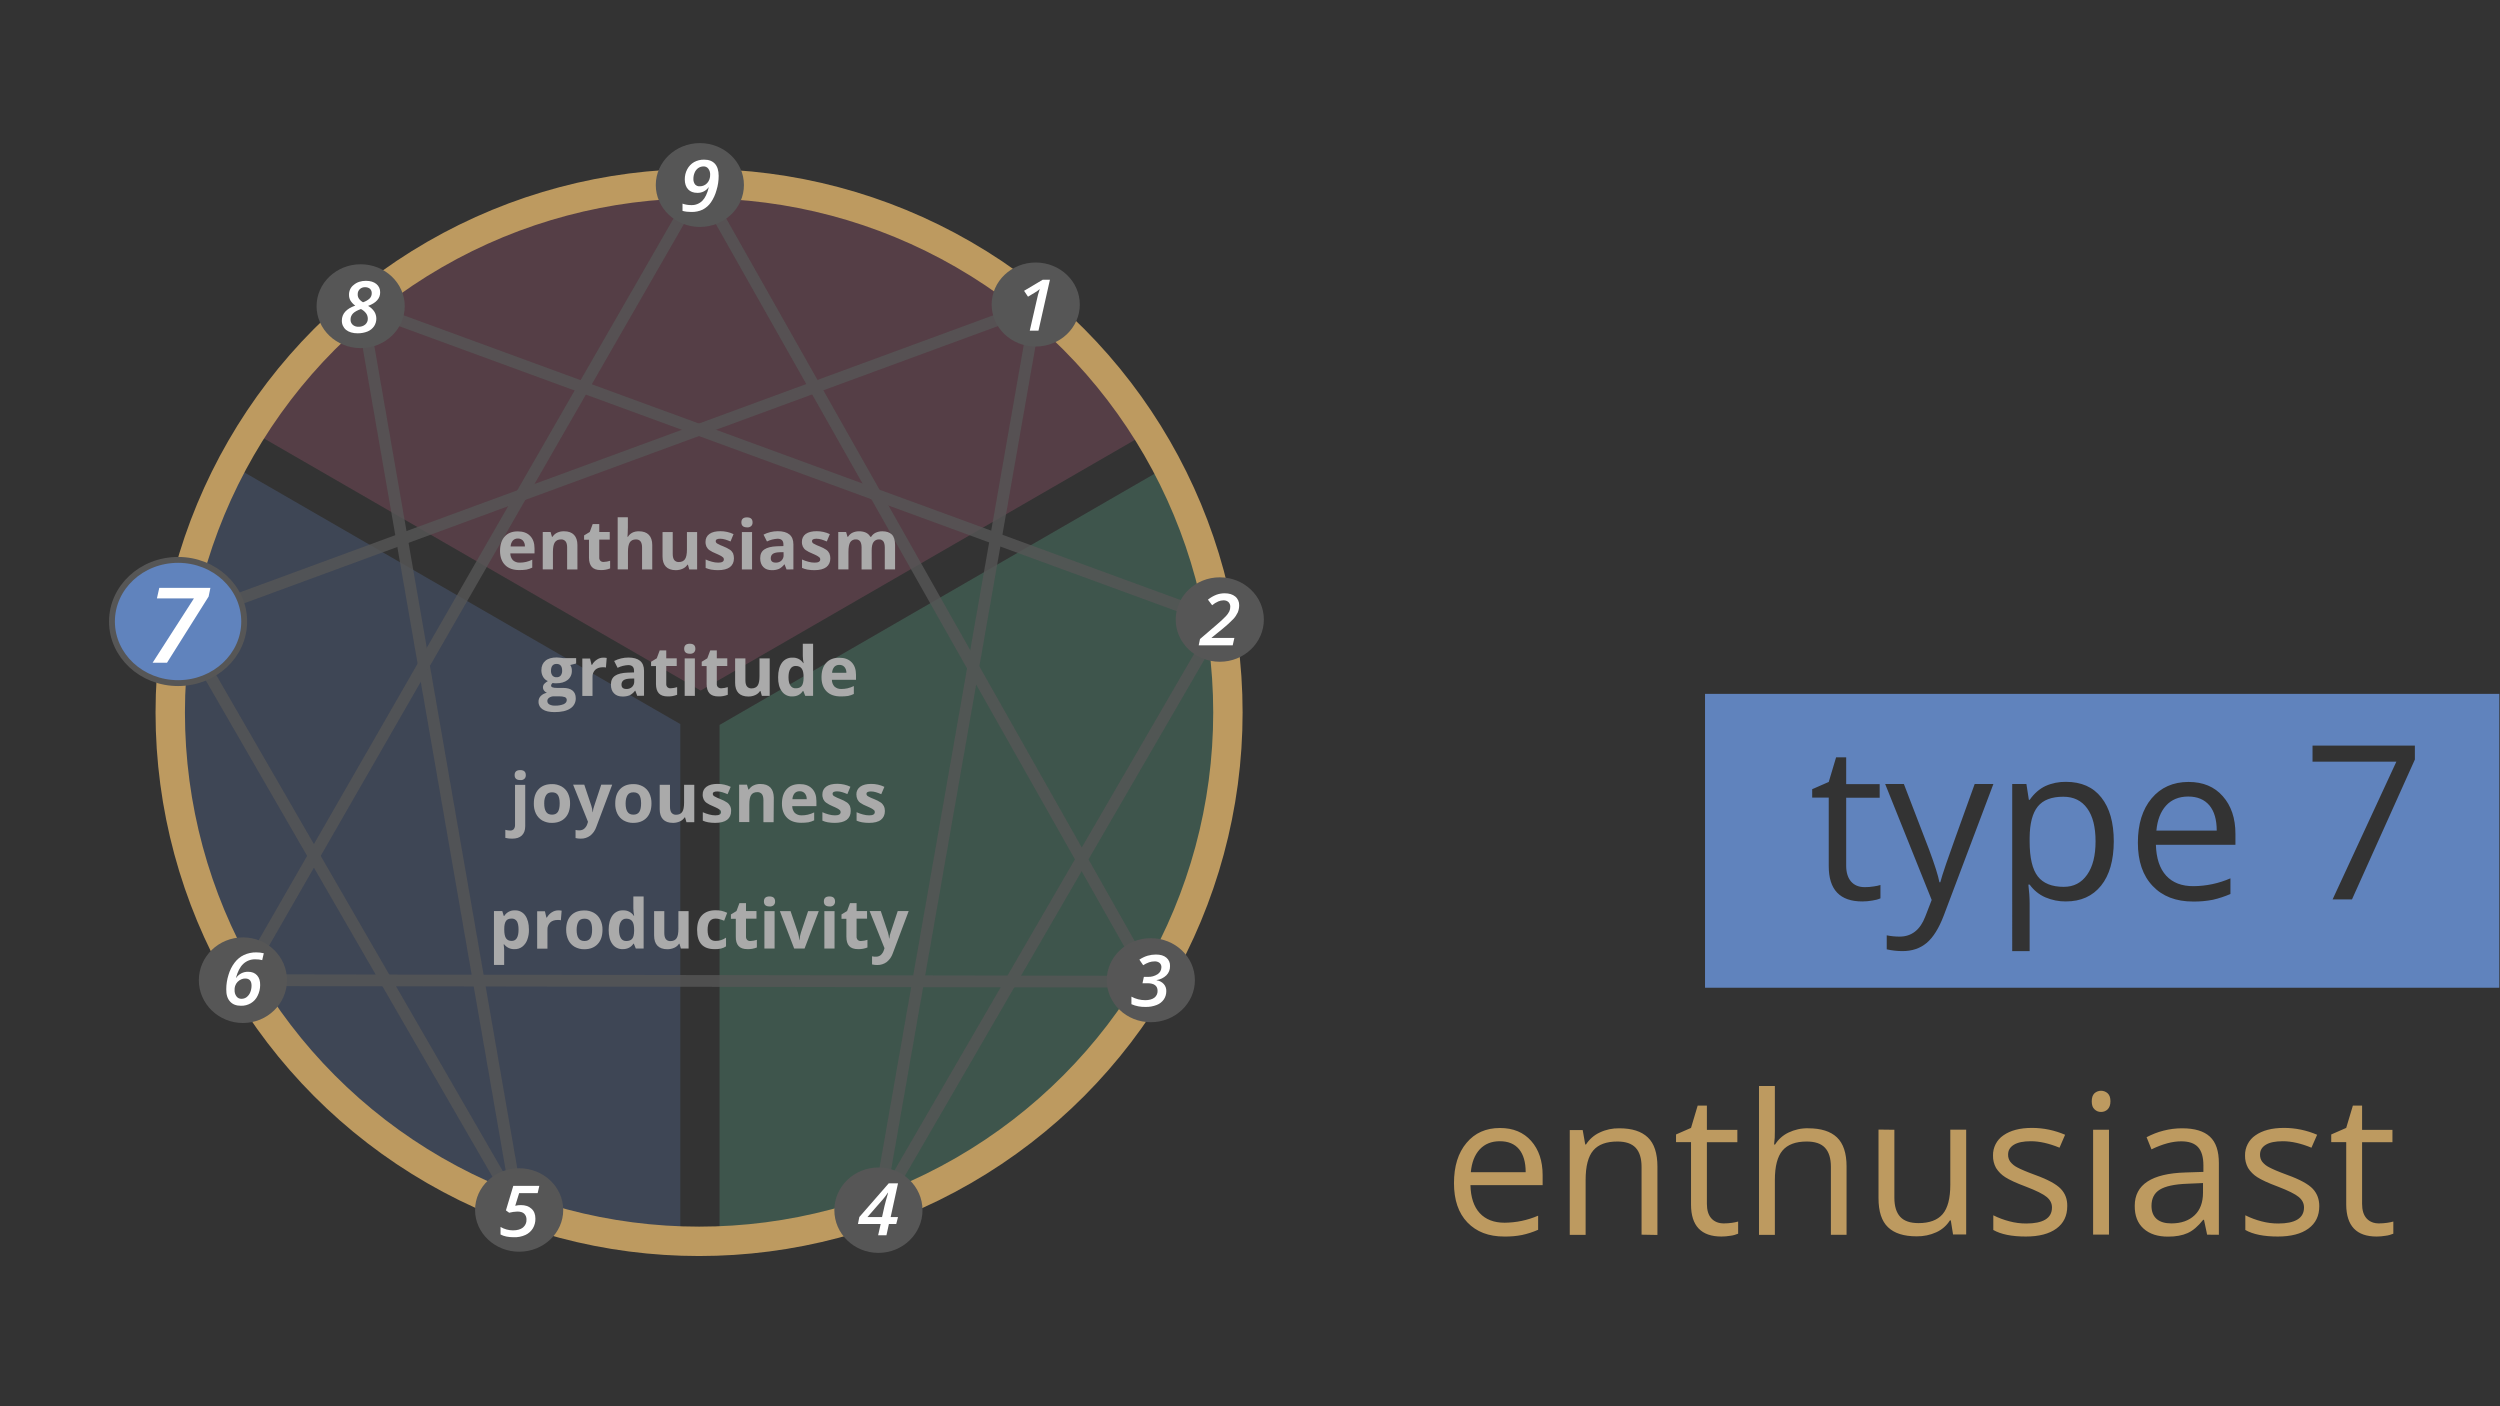 <?xml version="1.0" encoding="utf-8"?>
<!-- Generator: Adobe Illustrator 25.2.2, SVG Export Plug-In . SVG Version: 6.00 Build 0)  -->
<svg version="1.1" id="Layer_1" xmlns:v="https://vecta.io/nano"
	 xmlns="http://www.w3.org/2000/svg" xmlns:xlink="http://www.w3.org/1999/xlink" x="0px" y="0px" viewBox="0 0 2552.3 1435.7"
	 style="enable-background:new 0 0 2552.3 1435.7;" xml:space="preserve">
<rect x="0" y="0" width="2552.3" height="1435.7" fill="#333333" stroke="none"/>
<style type="text/css">
	.st0{opacity:0.25;fill:#60BD9A;enable-background:new    ;}
	.st1{opacity:0.25;fill:#BD6083;enable-background:new    ;}
	.st2{opacity:0.25;fill:#6083BD;enable-background:new    ;}
	.st3{opacity:0.8;}
	.st4{fill:#D5C18B;stroke:#565656;stroke-width:12;stroke-miterlimit:10;}
	.st5{fill:none;stroke:#BD9A60;stroke-width:30;}
	.st6{fill:#565656;}
	.st7{fill:#FFFFFF;}
	.st8{fill:#6083BD;stroke:#565656;stroke-width:6;stroke-miterlimit:10;}
	.st9{fill:#AAAAAA;}
	.st10{fill:#BD9A60;}
	.st11{fill:#6083BD;}
</style>
<path class="st0" d="M1175.9,1006.7c-132.8,219.7-369.2,254.3-441.3,259.7V740.1l457-263.9C1278.8,643.7,1273.4,845.2,1175.9,1006.7
	z"/>
<path class="st1" d="M1171.9,441.4L715.3,705l-459-265c97.6-159.5,271.2-256.7,458.2-256.4S1074.8,281.5,1171.9,441.4L1171.9,441.4z
	"/>
<path class="st2" d="M694.5,739.2v527.6c-191.2-8.7-364.8-116.3-455.2-284.1c-120.1-223-33.8-441.8-2.3-507.6l438.2,253L694.5,739.2
	z"/>
<g class="st3">
	<path class="st4" d="M1058.3,312l-162,924.3"/>
	<path class="st4" d="M1245.6,633.8l-349.4,602.4 M529.4,1235.4L369,312.5"/>
	<path class="st4" d="M182.1,634.2l347.3,601.3"/>
	<path class="st4" d="M1058.3,312L182.1,634.2 M247.4,1000.7l927.7,1.5"/>
	<path class="st4" d="M714.7,188l460,813.8"/>
	<path class="st4" d="M247.7,1000.4l467-812.4"/>
	<path class="st4" d="M369,312.5l876.6,321.3"/>
</g>
<circle class="st5" cx="713.7" cy="727.4" r="539.9"/>
<path class="st6" d="M1102.4,310.9c0,23.7-20.2,42.9-45,42.9s-45-19.2-45-42.9s20.2-42.9,45-42.9S1102.4,287.3,1102.4,310.9z"/>
<path class="st7" d="M1060.2,337.6h-8.9l7.1-31c0.8-3.9,1.8-7.8,3.1-11.5c-1.5,1.4-3.2,2.6-5,3.6l-7,4.2l-4-6l19-11.3h7.4
	L1060.2,337.6z"/>
<path class="st6" d="M1290.3,632.5c0,23.8-20.2,43.1-45,43.1s-45-19.3-45-43.1s20.2-43.1,45-43.1S1290.3,608.7,1290.3,632.5z"/>
<path class="st7" d="M1258.5,658.8h-34.7l1.3-6.4l17.6-15.1c3.1-2.6,6.1-5.4,8.9-8.3c1.3-1.4,2.5-3,3.4-4.8c0.7-1.5,1-3.1,1-4.7
	c0.1-1.8-0.6-3.5-1.8-4.8c-1.4-1.3-3.3-1.9-5.2-1.8c-1.8,0-3.5,0.4-5.2,1.1c-2.3,1-4.4,2.3-6.3,3.9l-4.3-5.7c2.6-2.1,5.5-3.8,8.6-5
	c2.7-1,5.6-1.5,8.5-1.5c4.5,0,8.1,1.1,10.8,3.3c2.7,2.2,4.1,5.5,4,9c0,2.5-0.5,4.9-1.4,7.2c-1.2,2.5-2.7,4.8-4.6,6.8
	c-3.3,3.4-6.8,6.6-10.5,9.6l-11.6,9.4v0.3h23.2L1258.5,658.8z"/>
<path class="st6" d="M1219.9,1000.7c0,23.6-20.2,42.9-45,42.9s-45-19.2-45-42.9s20.2-42.9,45-42.9S1219.9,977,1219.9,1000.7
	L1219.9,1000.7z"/>
<path class="st7" d="M1194.5,986.3c0.1,3.5-1.2,6.9-3.7,9.4c-2.7,2.6-6.2,4.3-10,4.9v0.2c2.8,0.4,5.4,1.7,7.3,3.8
	c1.8,2,2.7,4.6,2.6,7.3c0,3-0.8,5.9-2.5,8.4c-1.8,2.6-4.4,4.6-7.3,5.7c-3.6,1.4-7.5,2.1-11.4,2c-4.9,0.1-9.9-0.8-14.4-2.8v-7.7
	c2.2,1.2,4.5,2.1,6.9,2.7c2.4,0.6,4.8,0.9,7.3,0.9c3.9,0,7-0.9,9.2-2.5c2.2-1.7,3.4-4.3,3.3-7c0-5.2-3.5-7.8-10.4-7.8h-5l1.4-6.5h4
	c3.5,0.2,7-0.8,10-2.7c2.4-1.5,3.9-4.2,3.9-7.1c0.1-1.7-0.6-3.3-1.8-4.4c-1.5-1.2-3.3-1.7-5.2-1.6c-1.9,0-3.7,0.3-5.5,0.9
	c-2.1,0.7-4.2,1.8-6.1,3l-3.9-5.7c2.6-1.7,5.4-3.1,8.4-4c2.8-0.8,5.6-1.2,8.5-1.2c4.6,0,8.1,1,10.7,3.2
	C1193.3,979.8,1194.7,983,1194.5,986.3L1194.5,986.3z"/>
<path class="st6" d="M941.8,1235.5c0,24-20.2,43.6-45,43.6s-45-19.5-45-43.6s20.2-43.6,45-43.6S941.8,1211.4,941.8,1235.5z"/>
<path class="st7" d="M915,1249.6h-7.5l-2.5,11.5h-8.5l2.6-11.5h-23.2l1.4-7.1l30-34.4h9.5l-7.5,34.4h7.5L915,1249.6z M900.5,1242.5
	l2.5-11.2c0.8-3.3,2-7.8,3.7-13.6h-0.3c-1.5,2.4-3.2,4.6-5,6.7l-15.8,18.1L900.5,1242.5z"/>
<path class="st6" d="M575,1235.3c0,23.5-20.2,42.6-45,42.6s-45-19.1-45-42.6s20.2-42.6,45-42.6C554.9,1192.7,575,1211.8,575,1235.3z
	"/>
<path class="st7" d="M531.8,1230.3c4.5,0,8.1,1.2,10.8,3.7c2.7,2.4,4,5.8,4,10.1c0.1,3.5-0.8,7-2.6,10c-1.8,2.9-4.5,5.3-7.6,6.7
	c-3.8,1.7-7.9,2.5-12.1,2.3c-5.3,0-9.8-0.9-13.3-2.8v-7.7c3.9,2.3,8.3,3.5,12.8,3.5c4.3,0,7.7-1,10.1-2.9c2.4-2,3.8-5,3.6-8.1
	c0.1-2.2-0.7-4.4-2.3-6c-1.5-1.5-3.9-2.2-7-2.2c-2.8,0.1-5.7,0.5-8.4,1.2l-3.3-2.4l7.5-25h26.6l-1.7,7.4h-18.9l-4,12.9
	C527.9,1230.5,529.8,1230.3,531.8,1230.3L531.8,1230.3z"/>
<path class="st6" d="M293,1000.7c0,24.1-20.2,43.7-45,43.7s-45-19.6-45-43.7s20.2-43.7,45-43.7S293,976.5,293,1000.7z"/>
<path class="st7" d="M231,1009.9c0-5,0.8-10,2.3-14.7c1.3-4.5,3.4-8.7,6.2-12.4c2.5-3.3,5.7-6,9.4-7.8c4-1.8,8.4-2.8,12.8-2.7
	c2.6,0,5.1,0.3,7.6,0.9l-1.6,7c-2.2-0.6-4.5-0.8-6.8-0.8c-4.7-0.2-9.2,1.5-12.6,4.7c-3.3,3.1-5.7,7.9-7.4,14.2h0.2
	c2.8-4,7.3-6.3,12.2-6.2c3.9,0,6.9,1.2,9.1,3.6s3.3,5.7,3.2,10c0,3.8-0.9,7.5-2.6,10.9c-1.5,3.2-3.9,5.8-6.9,7.6
	c-3.1,1.8-6.5,2.7-10.1,2.6c-4.8,0-8.5-1.4-11.1-4.3C232.2,1019.6,230.9,1015.4,231,1009.9L231,1009.9z M246.6,1019.7
	c1.9,0,3.8-0.6,5.3-1.8c1.6-1.3,2.9-3,3.6-4.9c0.9-2.2,1.3-4.5,1.3-6.8c0-4.8-2.2-7.3-6.6-7.2c-1.2,0-2.4,0.2-3.6,0.7
	c-3.1,1.2-5.6,3.8-6.6,7c-0.4,1.3-0.6,2.7-0.5,4.1c-0.1,2.3,0.5,4.5,1.9,6.4C242.6,1018.9,244.6,1019.8,246.6,1019.7L246.6,1019.7z"
	/>
<path class="st6" d="M226.8,634.5c0,23.2-20.2,41.9-45,41.9s-45-18.8-45-41.9s20.2-41.9,45-41.9S226.8,611.4,226.8,634.5z"/>
<path class="st7" d="M164.4,662.5l28.2-43.8h-25.2l1.6-7.1h34.8l-1.2,5.8l-28.3,45L164.4,662.5z"/>
<path class="st6" d="M413.2,312.6c0,23.6-20.2,42.8-45,42.8s-45-19.2-45-42.8s20.2-42.8,45-42.8S413.2,289,413.2,312.6z"/>
<path class="st7" d="M373.6,286.7c4.5,0,8,1.1,10.6,3.2c2.6,2.1,4,5.2,3.9,8.5c0.1,3-1,5.9-3,8.1c-2,2.3-5,4.2-9.3,5.8
	c2.6,1.4,4.8,3.5,6.4,5.9c1.3,2.1,2,4.6,2,7.2c0,2.7-0.8,5.4-2.3,7.7c-1.6,2.3-3.9,4.2-6.6,5.3c-3.2,1.3-6.7,1.9-10.1,1.9
	c-5,0-9-1.2-11.9-3.5c-2.8-2.3-4.4-5.8-4.3-9.5c0-7,4.6-12.1,13.7-15.3c-2-1.3-3.6-3.1-4.9-5.1c-1-1.8-1.5-3.7-1.5-5.8
	c-0.1-4,1.6-7.8,4.8-10.2C364.5,288,368.6,286.7,373.6,286.7z M368.5,315.5c-3.7,1.3-6.4,2.8-8.1,4.5c-1.6,1.7-2.6,3.9-2.5,6.3
	c-0.1,2,0.7,3.9,2.2,5.3c1.6,1.4,3.8,2.1,5.9,2c2.5,0.1,5-0.7,6.9-2.3c1.7-1.5,2.7-3.7,2.6-5.9c0-2-0.6-4-1.8-5.6
	C372.3,318,370.6,316.6,368.5,315.5z M372.9,293.2c-2.1-0.1-4.1,0.6-5.6,2c-1.4,1.4-2.2,3.3-2.1,5.2c-0.1,1.7,0.4,3.4,1.5,4.9
	c1.1,1.4,2.4,2.5,3.9,3.3c2.4-0.8,4.7-2,6.6-3.7c1.5-1.4,2.4-3.5,2.3-5.6c0.1-1.7-0.6-3.3-1.8-4.5
	C376.3,293.7,374.6,293.2,372.9,293.2L372.9,293.2z"/>
<path class="st6" d="M759.5,188.9c0,23.6-20.2,42.8-45,42.8s-45-19.2-45-42.8s20.2-42.8,45-42.8S759.5,165.2,759.5,188.9
	L759.5,188.9z"/>
<path class="st7" d="M733.7,179.5c0,5-0.7,9.9-2.2,14.7c-1.2,4.4-3.1,8.6-5.7,12.4c-2.1,3.1-5.1,5.7-8.4,7.4
	c-3.6,1.7-7.6,2.5-11.6,2.4c-3,0-6.1-0.3-9-1.1v-7.4c2.8,1,5.8,1.5,8.8,1.5c4.2,0.2,8.4-1.4,11.4-4.4c2.9-2.9,5.1-7.5,6.6-13.8h-0.2
	c-2.6,3.7-6.9,5.8-11.4,5.7c-4.1,0-7.3-1.2-9.5-3.6s-3.4-5.8-3.4-10.2c0-3.6,0.8-7.1,2.5-10.3c1.6-3,4-5.6,7-7.3
	c3.1-1.7,6.7-2.6,10.3-2.5c4.8,0,8.4,1.4,11,4.2C732.4,170,733.7,174.1,733.7,179.5L733.7,179.5z M718.2,169.9
	c-1.9,0-3.8,0.6-5.4,1.7c-1.6,1.2-2.9,2.8-3.6,4.6c-0.9,2-1.3,4.2-1.3,6.4c-0.1,2,0.5,4.1,1.7,5.7c1.3,1.4,3.1,2.1,5,1.9
	c2.8,0,5.5-1.2,7.4-3.3c2.1-2.3,3.1-5.4,3-8.5c0.1-2.2-0.5-4.3-1.8-6.1C722,170.6,720.1,169.8,718.2,169.9L718.2,169.9z"/>
<path class="st8" d="M249.3,634.5c0,34.7-30.2,62.9-67.5,62.9s-67.5-28.2-67.5-62.9s30.2-62.9,67.5-62.9S249.3,599.8,249.3,634.5
	L249.3,634.5z"/>
<path class="st7" d="M155.8,676.6l42.2-65.7h-37.8l2.4-10.7h52.2L213,609l-42.5,67.6H155.8z"/>
<g>
	<path class="st9" d="M530.1,582c-6.2,0-11-1.7-14.4-5.1s-5.2-8.2-5.2-14.4c0-6.4,1.6-11.3,4.8-14.8s7.6-5.2,13.3-5.2
		c5.4,0,9.6,1.5,12.6,4.6c3,3.1,4.5,7.3,4.5,12.8v5.1h-24.7c0,2.6,0.9,5,2.6,6.9c1.9,1.7,4.4,2.6,6.9,2.5c2.2,0,4.4-0.2,6.5-0.7
		c2.2-0.5,4.4-1.3,6.4-2.3v8.1c-1.9,0.9-3.8,1.6-5.8,2C535.2,581.8,532.7,582.1,530.1,582L530.1,582z M528.7,549.8
		c-2-0.1-3.9,0.7-5.2,2.1c-1.4,1.7-2.1,3.8-2.2,6h14.6c0.1-2.2-0.6-4.3-2-6C532.6,550.5,530.6,549.7,528.7,549.8L528.7,549.8z
		 M589.5,581.4H579V559c0-2.8-0.5-4.8-1.5-6.2c-1.1-1.4-2.9-2.2-4.7-2.1c-2.9,0-5,1-6.3,2.9s-2,5.2-2,9.7v18h-10.4v-38.2h8l1.4,4.9
		h0.6c1.2-1.8,2.8-3.3,4.8-4.2c2.2-1,4.6-1.5,7-1.4c4.4,0,7.8,1.2,10.1,3.6c2.3,2.4,3.5,5.9,3.5,10.4L589.5,581.4z M616.3,573.7
		c2.2-0.1,4.5-0.5,6.6-1.2v7.8c-3,1.2-6.3,1.8-9.6,1.7c-4.2,0-7.2-1.1-9.1-3.2s-2.9-5.3-2.9-9.5V551h-5v-4.4l5.8-3.5l3-8.1h6.7v8.1
		h10.7v7.8h-10.7v18.4c-0.1,1.2,0.4,2.4,1.2,3.3C613.9,573.4,615.1,573.8,616.3,573.7L616.3,573.7z M665.9,581.4h-10.4V559
		c0-5.5-2-8.3-6.2-8.3c-2.9,0-5,1-6.3,3s-1.9,5.2-1.9,9.6v18h-10.5v-53.2H641V539c0,0.8-0.1,2.8-0.2,5.9l-0.2,3.1h0.5
		c2.3-3.7,6-5.6,11.1-5.6c4.5,0,7.9,1.2,10.2,3.6c2.3,2.4,3.5,5.9,3.5,10.4L665.9,581.4z M703.7,581.4l-1.4-4.9h-0.5
		c-1.1,1.8-2.8,3.2-4.8,4.1c-2.2,1-4.6,1.5-7,1.5c-4.5,0-7.9-1.2-10.2-3.6c-2.3-2.4-3.4-5.9-3.4-10.4v-24.9h10.4v22.3
		c0,2.8,0.5,4.8,1.5,6.2c1.1,1.4,2.9,2.2,4.7,2.1c2.9,0,5-1,6.3-2.9s2-5.2,2-9.7v-18h10.4v38.2L703.7,581.4z M749.3,570
		c0,3.9-1.4,6.9-4.1,9c-2.7,2-6.8,3.1-12.2,3.1c-2.4,0-4.8-0.2-7.1-0.6c-1.9-0.4-3.7-0.9-5.5-1.7v-8.6c2.1,1,4.3,1.7,6.5,2.3
		c2.1,0.6,4.2,0.9,6.4,0.9c3.8,0,5.7-1.1,5.7-3.3c0-0.7-0.2-1.5-0.8-2c-0.8-0.7-1.6-1.3-2.6-1.8c-1.2-0.7-2.9-1.4-4.9-2.3
		c-2.3-0.9-4.5-2-6.5-3.4c-1.3-0.9-2.3-2.2-3-3.6c-0.7-1.6-1-3.3-0.9-5c-0.1-3.1,1.4-6.1,4-7.9c2.6-1.9,6.4-2.8,11.2-2.8
		c4.6,0,9.2,1,13.4,3l-3.1,7.5c-1.8-0.8-3.5-1.4-5.4-2c-1.6-0.5-3.4-0.8-5.1-0.8c-3.1,0-4.6,0.8-4.6,2.5c0,1,0.6,1.9,1.5,2.4
		c2.1,1.2,4.3,2.2,6.5,3c2.3,0.9,4.5,2,6.6,3.4c1.3,0.9,2.4,2.2,3.1,3.6C749,566.6,749.3,568.3,749.3,570L749.3,570z M756.9,533.3
		c0-3.4,1.9-5.1,5.7-5.1c3.8,0,5.7,1.7,5.7,5.1c0.1,1.4-0.4,2.8-1.4,3.8c-1.2,1-2.7,1.5-4.2,1.3
		C758.8,538.4,756.9,536.7,756.9,533.3z M767.8,581.4h-10.4v-38.2h10.4V581.4z M803,581.4l-2-5.2h-0.3c-1.4,1.9-3.3,3.5-5.4,4.6
		c-2.3,0.9-4.8,1.4-7.3,1.3c-3.7,0-6.6-1-8.7-3.2c-2.1-2.1-3.2-5.1-3.2-9c0-4.1,1.4-7.1,4.3-9c2.8-1.9,7.1-3,12.8-3.2l6.6-0.2v-1.7
		c0-3.9-2-5.8-6-5.8c-3.7,0.2-7.4,1.1-10.8,2.8l-3.5-7c4.5-2.3,9.5-3.5,14.6-3.5c5.1,0,9.1,1.1,11.8,3.3c2.7,2.2,4.1,5.6,4.1,10.2
		v25.5L803,581.4z M799.9,563.7l-4,0.1c-3,0.1-5.3,0.6-6.8,1.6c-1.5,1-2.3,2.8-2.2,4.6c0,2.9,1.7,4.4,5.1,4.4
		c2.1,0.1,4.2-0.6,5.8-2.1c1.5-1.5,2.3-3.5,2.2-5.5L799.9,563.7z M847.7,570c0,3.9-1.4,6.9-4.1,9c-2.7,2-6.8,3.1-12.2,3.1
		c-2.4,0-4.8-0.2-7.1-0.6c-1.9-0.4-3.7-0.9-5.5-1.7v-8.6c2.1,1,4.3,1.7,6.5,2.3c2.1,0.6,4.2,0.9,6.4,0.9c3.8,0,5.7-1.1,5.7-3.3
		c0-0.7-0.2-1.5-0.8-2c-0.8-0.7-1.7-1.3-2.6-1.8c-1.2-0.7-2.9-1.4-4.9-2.3c-2.3-0.9-4.5-2-6.5-3.4c-1.3-0.9-2.3-2.2-3-3.6
		c-0.7-1.6-1-3.3-0.9-5c-0.1-3.1,1.4-6.1,3.9-7.9c2.7-1.9,6.4-2.8,11.2-2.8c4.6,0,9.2,1,13.4,3l-3.1,7.5c-1.9-0.8-3.7-1.5-5.4-2
		c-1.6-0.5-3.4-0.8-5.1-0.8c-3.1,0-4.6,0.8-4.6,2.5c0,1,0.6,1.9,1.5,2.4c2.1,1.2,4.3,2.2,6.5,3c2.3,0.9,4.5,2,6.6,3.4
		c1.3,0.9,2.4,2.2,3.1,3.6C847.4,566.6,847.7,568.3,847.7,570L847.7,570z M890,581.4h-10.4V559c0-2.8-0.5-4.8-1.4-6.2
		c-1-1.4-2.6-2.2-4.4-2.1c-2.3-0.2-4.6,1-5.8,2.9c-1.2,2-1.8,5.2-1.8,9.7v18h-10.4v-38.2h8l1.4,4.9h0.6c1.1-1.8,2.6-3.2,4.4-4.1
		c2.1-1,4.4-1.5,6.7-1.5c5.7,0,9.6,1.9,11.6,5.6h0.9c1.1-1.8,2.6-3.2,4.5-4.1c2.1-1,4.4-1.5,6.8-1.5c4.3,0,7.6,1.1,9.8,3.3
		s3.3,5.8,3.3,10.7v24.9h-10.5V559c0-2.8-0.5-4.8-1.4-6.2c-1-1.4-2.6-2.2-4.4-2.1c-2.3-0.1-4.4,0.9-5.7,2.7
		c-1.3,1.8-1.9,4.7-1.9,8.7L890,581.4z M588.2,672.1v5.3l-6,1.5c1.1,1.7,1.7,3.7,1.6,5.7c0.2,3.7-1.4,7.3-4.3,9.6
		c-2.9,2.3-6.8,3.4-11.9,3.4l-1.9-0.1l-1.5-0.2c-0.9,0.6-1.5,1.6-1.6,2.7c0,1.5,1.9,2.3,5.8,2.3h6.5c4.2,0,7.4,0.9,9.6,2.7
		s3.3,4.4,3.3,7.9c0.1,4.2-2,8.2-5.6,10.4c-3.7,2.5-9.1,3.7-16,3.7c-5.3,0-9.4-0.9-12.2-2.8c-2.7-1.7-4.3-4.6-4.2-7.8
		c-0.1-2.1,0.7-4.2,2.2-5.8c1.7-1.7,3.9-2.9,6.3-3.3c-1.1-0.5-2.1-1.3-2.8-2.2c-1.6-2-1.6-4.9,0.1-6.9c1.1-1.1,2.3-2.1,3.7-2.9
		c-2-0.8-3.7-2.3-4.8-4.2c-1.2-2-1.8-4.4-1.8-6.8c0-4.2,1.4-7.4,4.1-9.7c2.7-2.3,6.6-3.4,11.6-3.4c1.3,0,2.5,0.1,3.8,0.3
		c1.5,0.2,2.4,0.3,2.8,0.4H588.2z M558.8,715.8c0,1.4,0.8,2.7,2.1,3.4c1.8,0.9,3.8,1.3,5.8,1.2c3,0.1,6-0.4,8.8-1.5
		c2.1-1,3.1-2.4,3.1-4.2c0.1-1.3-0.7-2.5-1.9-3c-1.9-0.6-3.8-0.9-5.8-0.8h-5.3c-1.7-0.1-3.4,0.4-4.8,1.3
		C559.5,713,558.7,714.3,558.8,715.8z M562.5,684.7c-0.1,1.8,0.4,3.5,1.4,4.9c1.1,1.3,2.7,1.9,4.3,1.8c1.6,0.1,3.3-0.5,4.3-1.8
		c1-1.4,1.5-3.2,1.4-4.9c0-4.6-1.9-6.9-5.7-6.9C564.5,677.8,562.6,680.1,562.5,684.7z M615.9,671.4c1.2,0,2.4,0.1,3.5,0.3l-0.8,9.8
		c-1-0.2-2-0.4-3.1-0.3c-3.3,0-5.9,0.9-7.8,2.6c-1.9,1.9-2.9,4.5-2.8,7.2v19.5h-10.4v-38.2h7.9l1.5,6.4h0.6c1.1-2.1,2.8-3.9,4.8-5.2
		C611.3,672.1,613.5,671.4,615.9,671.4L615.9,671.4z M650.6,710.4l-2-5.2h-0.3c-1.4,1.9-3.3,3.5-5.4,4.6c-2.3,0.9-4.8,1.4-7.3,1.3
		c-3.7,0-6.5-1-8.7-3.2s-3.2-5.1-3.2-9c0-4.1,1.4-7.1,4.2-9c2.8-1.9,7.1-3,12.8-3.2l6.6-0.2v-1.7c0-3.9-2-5.8-6-5.8
		c-3.7,0.2-7.4,1.1-10.8,2.8l-3.5-7c4.5-2.3,9.5-3.5,14.6-3.5c5.1,0,9.1,1.1,11.8,3.3s4.1,5.6,4.1,10.2v25.5L650.6,710.4z
		 M647.5,692.7l-4,0.1c-3,0.1-5.3,0.6-6.8,1.6c-1.5,1-2.3,2.8-2.2,4.6c0,2.9,1.7,4.4,5,4.4c2.1,0.1,4.2-0.6,5.8-2.1
		c1.5-1.5,2.3-3.5,2.2-5.5L647.5,692.7z M684.7,702.7c2.2-0.1,4.4-0.5,6.6-1.2v7.8c-3,1.2-6.3,1.8-9.6,1.7c-4.2,0-7.2-1.1-9.1-3.2
		s-2.9-5.3-2.9-9.5V680h-5v-4.4l5.8-3.5l3-8.1h6.7v8.1h10.7v7.8h-10.7v18.4c-0.1,1.2,0.4,2.4,1.2,3.3
		C682.4,702.4,683.5,702.8,684.7,702.7L684.7,702.7z M698.5,662.3c0-3.4,1.9-5.1,5.7-5.1c3.8,0,5.7,1.7,5.7,5.1
		c0.1,1.4-0.4,2.8-1.4,3.8c-1.2,1-2.7,1.5-4.3,1.3C700.4,667.4,698.5,665.7,698.5,662.3z M709.4,710.4H699v-38.2h10.4L709.4,710.4z
		 M736.4,702.7c2.2-0.1,4.5-0.5,6.6-1.2v7.8c-3,1.2-6.3,1.8-9.6,1.7c-4.2,0-7.2-1.1-9.1-3.2c-1.9-2.1-2.9-5.3-2.9-9.5V680h-5v-4.4
		l5.7-3.5l3-8.1h6.7v8.1h10.7v7.8h-10.7v18.4c-0.1,1.2,0.4,2.4,1.2,3.3C734.1,702.4,735.3,702.8,736.4,702.7L736.4,702.7z"/>
	<path class="st9" d="M777.8,710.4l-1.4-4.9h-0.5c-1.1,1.8-2.8,3.2-4.8,4.1c-2.2,1-4.6,1.5-7,1.5c-4.5,0-7.9-1.2-10.2-3.6
		c-2.3-2.4-3.4-5.9-3.4-10.4v-24.9H761v22.3c0,2.8,0.5,4.8,1.5,6.2c1.1,1.4,2.9,2.2,4.7,2.1c2.9,0,5-1,6.3-2.9s1.9-5.2,1.9-9.7v-18
		h10.4v38.2L777.8,710.4z M808.8,711c-4.2,0.2-8.2-1.8-10.6-5.2c-2.6-3.5-3.9-8.3-3.8-14.5c0-6.2,1.3-11,3.9-14.7
		c2.5-3.4,6.5-5.4,10.8-5.2c4.4-0.2,8.6,1.9,11,5.6h0.3c-0.5-2.5-0.8-5.1-0.8-7.6v-12.2h10.5v53.2h-8l-2-5h-0.4
		C817.3,709.1,813.7,711,808.8,711z M812.5,702.7c2.7,0,4.6-0.8,5.9-2.3c1.2-1.5,1.9-4.2,2-7.9v-1.1c0-4.1-0.6-7-1.9-8.8
		s-3.3-2.7-6.2-2.7c-2.2-0.1-4.3,1.1-5.4,3c-1.3,2-1.9,4.8-1.9,8.6s0.7,6.6,2,8.5C808.2,701.8,810.3,702.9,812.5,702.7L812.5,702.7z
		 M858.3,711c-6.1,0-11-1.7-14.4-5.1s-5.2-8.2-5.2-14.4c0-6.4,1.6-11.3,4.8-14.8s7.6-5.2,13.3-5.2c5.4,0,9.6,1.5,12.6,4.6
		c3,3.1,4.5,7.3,4.5,12.8v5.1h-24.6c0,2.6,0.9,5,2.6,6.9c1.9,1.7,4.4,2.6,6.9,2.5c2.2,0,4.4-0.2,6.5-0.7c2.2-0.5,4.4-1.3,6.4-2.3
		v8.1c-1.9,0.9-3.8,1.6-5.8,2C863.4,710.8,860.9,711.1,858.3,711L858.3,711z M856.9,678.8c-2-0.1-3.9,0.7-5.2,2.1
		c-1.4,1.7-2.1,3.8-2.2,6h14.6c0.1-2.2-0.6-4.3-2-6C860.8,679.5,858.9,678.7,856.9,678.8L856.9,678.8z M522.8,856.2
		c-2.3,0-4.6-0.2-6.9-0.8v-8.2c1.6,0.4,3.2,0.7,4.9,0.7c1.4,0.1,2.9-0.4,3.8-1.5c0.9-1.3,1.3-2.8,1.2-4.3v-40.8h10.4v42.3
		c0,4.1-1.2,7.2-3.5,9.4S527.1,856.2,522.8,856.2z M525.4,791.3c0-3.4,1.9-5.1,5.7-5.1s5.7,1.7,5.7,5.1c0.1,1.4-0.4,2.8-1.4,3.8
		c-1.2,1-2.7,1.5-4.2,1.3C527.3,796.4,525.4,794.7,525.4,791.3z M582,820.2c0,6.2-1.6,11.1-4.9,14.6c-3.3,3.5-7.8,5.3-13.7,5.3
		c-3.4,0.1-6.7-0.8-9.7-2.4c-2.8-1.6-5-4-6.5-6.9c-1.6-3.3-2.3-6.9-2.2-10.5c0-6.2,1.6-11.1,4.9-14.6s7.8-5.2,13.7-5.2
		c3.4-0.1,6.7,0.8,9.7,2.4c2.8,1.6,5.1,4,6.5,6.9C581.3,813,582.1,816.6,582,820.2z M555.6,820.2c0,3.8,0.6,6.6,1.9,8.6
		s3.3,2.9,6.1,2.9c2.8,0,4.8-1,6-2.9s1.8-4.8,1.8-8.6s-0.6-6.6-1.8-8.5s-3.2-2.8-6-2.8s-4.8,0.9-6,2.8S555.5,816.4,555.6,820.2
		L555.6,820.2z M585.1,801.1h11.4l7.2,21.5c0.7,2.2,1.1,4.4,1.3,6.6h0.2c0.2-2.3,0.7-4.5,1.5-6.6l7.1-21.5h11.2l-16.2,43.1
		c-1.2,3.6-3.4,6.7-6.3,9c-2.8,2-6.2,3.1-9.6,3c-1.8,0-3.6-0.2-5.3-0.6v-8.3c1.3,0.3,2.7,0.5,4.1,0.4c1.8,0,3.5-0.6,4.8-1.7
		c1.5-1.4,2.7-3.1,3.2-5.1l0.6-1.9L585.1,801.1z M665.1,820.2c0,6.2-1.6,11.1-4.9,14.6c-3.3,3.5-7.9,5.3-13.7,5.3
		c-3.4,0.1-6.7-0.8-9.7-2.4c-2.8-1.6-5-4-6.5-6.9c-1.6-3.3-2.3-6.9-2.2-10.5c0-6.2,1.6-11.1,4.9-14.6s7.8-5.2,13.7-5.2
		c3.4-0.1,6.7,0.8,9.7,2.4c2.8,1.6,5.1,4,6.5,6.9C664.4,813,665.2,816.6,665.1,820.2z M638.7,820.2c0,3.8,0.6,6.6,1.9,8.6
		s3.3,2.9,6.1,2.9c2.8,0,4.8-1,6-2.9s1.8-4.8,1.8-8.6s-0.6-6.6-1.8-8.5s-3.2-2.8-6-2.8s-4.8,0.9-6,2.8S638.7,816.4,638.7,820.2z
		 M700.8,839.4l-1.4-4.9h-0.5c-1.1,1.8-2.8,3.2-4.8,4.1c-2.2,1-4.6,1.5-7,1.5c-4.5,0-7.9-1.2-10.2-3.6c-2.3-2.4-3.4-5.9-3.4-10.4
		v-24.9H684v22.3c0,2.8,0.5,4.8,1.5,6.2c1.1,1.4,2.9,2.2,4.7,2.1c2.9,0,5-1,6.3-2.9s1.9-5.2,1.9-9.7v-18h10.4v38.2L700.8,839.4z
		 M746.4,828c0,3.9-1.4,6.9-4.1,9c-2.7,2-6.8,3.1-12.2,3.1c-2.4,0-4.8-0.2-7.1-0.6c-1.9-0.3-3.7-0.9-5.5-1.7v-8.6
		c2.1,1,4.3,1.7,6.5,2.3c2.1,0.6,4.2,0.9,6.4,0.9c3.8,0,5.7-1.1,5.7-3.3c0-0.7-0.2-1.5-0.8-2c-0.8-0.7-1.7-1.3-2.6-1.8
		c-1.2-0.7-2.9-1.4-4.9-2.3c-2.3-0.9-4.5-2-6.5-3.4c-1.3-0.9-2.3-2.2-3-3.6c-0.7-1.6-1-3.3-0.9-5c-0.1-3.1,1.4-6.1,4-7.9
		c2.6-1.9,6.4-2.8,11.2-2.8c4.6,0,9.2,1,13.4,3l-3.2,7.5c-1.8-0.8-3.5-1.4-5.4-2c-1.6-0.5-3.4-0.8-5.1-0.8c-3.1,0-4.6,0.8-4.6,2.5
		c0,1,0.6,1.9,1.5,2.4c2.1,1.2,4.3,2.2,6.5,3c2.3,0.9,4.5,2,6.6,3.4c1.3,0.9,2.4,2.2,3.1,3.6C746.2,824.6,746.5,826.3,746.4,828
		L746.4,828z M789.8,839.4h-10.4V817c0-2.8-0.5-4.8-1.5-6.2c-1.1-1.4-2.9-2.2-4.7-2.1c-2.9,0-5,1-6.3,2.9c-1.3,1.9-1.9,5.2-1.9,9.7
		v18h-10.4v-38.2h8l1.4,4.9h0.6c1.2-1.8,2.8-3.3,4.8-4.2c2.2-1,4.6-1.5,7-1.4c4.4,0,7.8,1.2,10.1,3.6c2.3,2.4,3.4,5.9,3.5,10.4
		L789.8,839.4z M817.9,840c-6.1,0-11-1.7-14.4-5.1s-5.2-8.2-5.2-14.4c0-6.4,1.6-11.3,4.8-14.8s7.6-5.2,13.3-5.2
		c5.4,0,9.6,1.5,12.6,4.6c3,3.1,4.5,7.3,4.5,12.8v5.1h-24.7c0,2.6,0.9,5,2.6,6.9c1.9,1.7,4.4,2.6,6.9,2.5c2.2,0,4.4-0.2,6.5-0.7
		c2.2-0.5,4.4-1.3,6.4-2.3v8.1c-1.9,0.9-3.8,1.6-5.8,2C822.9,839.8,820.4,840.1,817.9,840L817.9,840z M816.4,807.8
		c-2-0.1-3.9,0.7-5.2,2.1c-1.4,1.7-2.1,3.8-2.2,6h14.6c0.1-2.2-0.6-4.3-2-6C820.3,808.5,818.4,807.7,816.4,807.8z M868.5,828
		c0,3.9-1.4,6.9-4.1,9c-2.7,2-6.8,3.1-12.2,3.1c-2.4,0-4.8-0.2-7.1-0.6c-1.9-0.3-3.7-0.9-5.5-1.7v-8.6c2.1,1,4.3,1.7,6.5,2.3
		c2.1,0.6,4.2,0.9,6.4,0.9c3.8,0,5.7-1.1,5.7-3.3c0-0.7-0.2-1.5-0.8-2c-0.8-0.7-1.6-1.3-2.6-1.8c-1.2-0.7-2.9-1.4-4.9-2.3
		c-2.3-0.9-4.4-2.1-6.4-3.5c-1.3-0.9-2.3-2.2-3-3.6c-0.7-1.6-1-3.3-0.9-5c-0.1-3.1,1.4-6.1,4-7.9c2.6-1.9,6.4-2.8,11.2-2.8
		c4.6,0,9.2,1,13.4,3l-3.1,7.5c-1.8-0.8-3.5-1.4-5.4-2c-1.6-0.5-3.4-0.8-5.1-0.8c-3.1,0-4.6,0.8-4.6,2.5c0,1,0.6,1.9,1.5,2.4
		c2.1,1.2,4.3,2.2,6.5,3c2.3,0.9,4.5,2,6.6,3.4c1.3,0.9,2.4,2.2,3.1,3.6C868.3,824.6,868.6,826.3,868.5,828L868.5,828z M903.4,828
		c0,3.9-1.4,6.9-4.1,9s-6.8,3.1-12.2,3.1c-2.4,0-4.8-0.2-7.1-0.6c-1.9-0.3-3.7-0.9-5.5-1.7v-8.6c2.1,1,4.3,1.7,6.5,2.3
		c2.1,0.6,4.2,0.9,6.4,0.9c3.8,0,5.7-1.1,5.7-3.3c0-0.7-0.2-1.5-0.8-2c-0.8-0.7-1.7-1.3-2.6-1.8c-1.2-0.7-2.9-1.4-4.9-2.3
		c-2.3-0.9-4.5-2-6.5-3.4c-1.3-0.9-2.3-2.2-3-3.6c-0.7-1.6-1-3.3-1-5c-0.1-3.1,1.4-6.1,4-7.9c2.6-1.9,6.4-2.8,11.2-2.8
		c4.6,0,9.2,1,13.4,3l-3.2,7.5c-1.8-0.8-3.5-1.4-5.4-2c-1.6-0.5-3.4-0.8-5.1-0.8c-3.1,0-4.6,0.8-4.6,2.5c0,1,0.6,1.9,1.5,2.4
		c2.1,1.2,4.3,2.2,6.5,3c2.3,0.9,4.5,2,6.6,3.4c1.3,0.9,2.4,2.2,3.1,3.6C903.1,824.6,903.4,826.3,903.4,828z M525.3,969
		c-4.1,0.2-8-1.6-10.6-4.9h-0.5c0.4,3.2,0.5,5,0.5,5.5v15.5h-10.4v-55h8.5l1.5,5h0.5c2.3-3.7,6.5-5.9,10.8-5.7
		c4.2-0.2,8.2,1.8,10.6,5.2c2.5,3.5,3.8,8.3,3.8,14.5c0.1,3.6-0.5,7.2-1.8,10.6c-1,2.7-2.8,5.1-5.1,6.9
		C530.8,968.3,528,969.1,525.3,969L525.3,969z M522.2,937.8c-2.6,0-4.5,0.8-5.6,2.4s-1.8,4.2-1.8,7.8v1.1c0,4.1,0.6,7,1.8,8.8
		c1.2,1.8,3.2,2.7,5.8,2.7c4.7,0,7-3.9,7-11.6c0-3.8-0.6-6.6-1.7-8.5C526.5,938.7,524.4,937.6,522.2,937.8L522.2,937.8z
		 M569.9,929.4c1.2,0,2.4,0.1,3.5,0.3l-0.8,9.8c-1-0.2-2-0.4-3.1-0.3c-3.3,0-5.9,0.8-7.8,2.6c-1.9,1.9-2.9,4.5-2.8,7.2v19.5h-10.5
		v-38.2h7.9l1.5,6.4h0.6c1.1-2.1,2.8-3.9,4.8-5.2C565.3,930.1,567.6,929.4,569.9,929.4z M615.1,949.2c0,6.2-1.6,11.1-4.9,14.6
		c-3.3,3.5-7.8,5.3-13.7,5.3c-3.4,0.1-6.7-0.8-9.7-2.4c-2.8-1.6-5.1-4-6.5-6.9c-1.6-3.3-2.3-6.9-2.3-10.5c0-6.2,1.6-11.1,4.9-14.6
		s7.8-5.2,13.7-5.2c3.4-0.1,6.7,0.8,9.7,2.4c2.8,1.6,5.1,4,6.5,6.9C614.4,942,615.2,945.6,615.1,949.2z M588.7,949.2
		c0,3.8,0.6,6.6,1.9,8.6c1.2,1.9,3.3,2.9,6.1,2.9s4.8-1,6-2.9s1.8-4.8,1.8-8.6s-0.6-6.6-1.8-8.5s-3.2-2.8-6-2.8s-4.8,0.9-6,2.8
		S588.7,945.4,588.7,949.2L588.7,949.2z M635.8,969c-4.2,0.2-8.2-1.8-10.6-5.2c-2.6-3.5-3.8-8.3-3.8-14.5c0-6.2,1.3-11.1,3.9-14.7
		c2.5-3.4,6.5-5.4,10.8-5.2c4.4-0.2,8.6,1.9,11,5.6h0.3c-0.5-2.5-0.7-5.1-0.8-7.6v-12.2h10.5v53.2h-8l-2-5h-0.4
		C644.3,967.1,640.6,969,635.8,969L635.8,969z M639.5,960.7c2.7,0,4.6-0.8,5.9-2.3s1.9-4.2,2-7.9v-1.1c0-4.1-0.6-7-1.9-8.8
		s-3.3-2.7-6.2-2.7c-2.2-0.1-4.3,1.1-5.4,3c-1.3,2-1.9,4.9-1.9,8.6s0.7,6.5,2,8.5C635.1,959.8,637.2,960.8,639.5,960.7L639.5,960.7z
		 M695.1,968.4l-1.4-4.9h-0.5c-1.1,1.8-2.8,3.2-4.8,4.1c-2.2,1-4.6,1.5-7,1.5c-4.5,0-7.9-1.2-10.2-3.6s-3.4-5.9-3.4-10.4v-24.9h10.4
		v22.3c0,2.8,0.5,4.8,1.5,6.2c1.1,1.4,2.9,2.2,4.7,2.1c2.9,0,5-1,6.3-2.9s1.9-5.2,1.9-9.7v-18h10.4v38.2L695.1,968.4z M729.5,969
		c-11.9,0-17.8-6.5-17.8-19.6c0-6.5,1.6-11.4,4.9-14.9c3.2-3.4,7.9-5.2,13.9-5.2c4.1-0.1,8.2,0.8,11.9,2.6l-3.1,8.1
		c-1.6-0.7-3.2-1.2-4.6-1.6c-1.4-0.4-2.8-0.6-4.2-0.6c-5.4,0-8.1,3.9-8.1,11.6c0,7.5,2.7,11.2,8.1,11.2c1.9,0,3.8-0.3,5.6-0.8
		c1.8-0.6,3.5-1.4,5.1-2.5v8.9c-1.6,1-3.3,1.8-5.1,2.2C733.9,968.9,731.7,969.1,729.5,969L729.5,969z M766.1,960.7
		c2.2-0.1,4.4-0.5,6.6-1.2v7.8c-3,1.2-6.3,1.8-9.6,1.7c-4.2,0-7.2-1.1-9.1-3.2c-1.9-2.1-2.9-5.3-2.8-9.5V938h-5v-4.4l5.7-3.5l3-8.1
		h6.7v8.1h10.7v7.8h-10.7v18.4c-0.1,1.2,0.4,2.4,1.2,3.3C763.7,960.4,764.9,960.8,766.1,960.7L766.1,960.7z M779.9,920.3
		c0-3.4,1.9-5.1,5.7-5.1c3.8,0,5.7,1.7,5.7,5.1c0.1,1.4-0.4,2.8-1.4,3.8c-1.2,1-2.7,1.5-4.3,1.3
		C781.8,925.4,779.9,923.7,779.9,920.3z M790.8,968.4h-10.4v-38.2h10.4V968.4z M810.8,968.4l-14.6-38.2h10.9l7.4,21.8
		c0.8,2.5,1.3,5.2,1.5,7.8h0.2c0.2-2.7,0.7-5.3,1.5-7.8l7.3-21.8h10.9l-14.5,38.2H810.8z M841.1,920.3c0-3.4,1.9-5.1,5.7-5.1
		c3.8,0,5.7,1.7,5.7,5.1c0.1,1.4-0.4,2.8-1.4,3.8c-1.2,1-2.7,1.5-4.2,1.3C843,925.4,841.1,923.7,841.1,920.3z M852,968.4h-10.4
		v-38.2H852L852,968.4z M879,960.7c2.2-0.1,4.4-0.5,6.6-1.2v7.8c-3,1.2-6.3,1.8-9.6,1.7c-4.2,0-7.2-1.1-9.1-3.2
		c-1.9-2.1-2.8-5.3-2.8-9.5V938h-5v-4.4l5.7-3.5l3-8.1h6.7v8.1h10.7v7.8h-10.7v18.4c-0.1,1.2,0.4,2.4,1.2,3.3
		C876.6,960.4,877.8,960.8,879,960.7L879,960.7z M887.8,930.1h11.4l7.2,21.5c0.7,2.2,1.1,4.4,1.3,6.6h0.2c0.2-2.3,0.7-4.5,1.5-6.6
		l7.1-21.5h11.2l-16.2,43.1c-1.2,3.6-3.4,6.7-6.3,9c-2.8,2-6.2,3.1-9.6,3c-1.8,0-3.6-0.2-5.3-0.6v-8.3c1.3,0.3,2.7,0.5,4.1,0.4
		c1.8,0,3.5-0.6,4.8-1.7c1.5-1.4,2.6-3.1,3.2-5.1l0.6-1.9L887.8,930.1z"/>
</g>
<path class="st10" d="M1535.6,1262.4c-15.8,0-28.3-4.8-37.5-14.4s-13.7-23-13.7-40.1c0-17.2,4.2-30.9,12.8-41.1
	c8.5-10.2,19.9-15.2,34.2-15.2c13.4,0,24,4.4,31.8,13.2c7.8,8.8,11.7,20.5,11.7,34.9v10.2h-73.7c0.3,12.6,3.5,22.1,9.5,28.6
	c6,6.5,14.5,9.8,25.4,9.8c11.8-0.1,23.4-2.5,34.2-7.2v14.4c-5.2,2.3-10.7,4.1-16.3,5.3C1548,1262,1541.8,1262.5,1535.6,1262.4z
	 M1531.2,1165.1c-8.6,0-15.4,2.8-20.6,8.4c-5.1,5.6-8.1,13.3-9,23.2h56c0-10.2-2.3-18.1-6.8-23.5
	C1546.3,1167.8,1539.7,1165.1,1531.2,1165.1z M1675.9,1260.5v-69.2c0-8.7-2-15.2-6-19.5c-4-4.3-10.2-6.4-18.7-6.4
	c-11.2,0-19.4,3-24.6,9.1c-5.2,6.1-7.8,16.1-7.8,30v56.2h-16.2v-107h13.2l2.6,14.7h0.8c3.4-5.3,8.3-9.6,14-12.2
	c6.2-3,13.1-4.4,20-4.3c12.9,0,22.6,3.1,29.1,9.3s9.8,16.2,9.8,29.8v69.8L1675.9,1260.5z M1759.9,1249c2.8,0,5.6-0.2,8.3-0.6
	c2.1-0.3,4.3-0.7,6.3-1.3v12.4c-2.5,1-5.1,1.8-7.8,2.1c-3.1,0.5-6.1,0.8-9.2,0.8c-20.7,0-31.1-10.9-31.1-32.7V1166h-15.3v-7.8
	l15.3-6.7l6.8-22.8h9.4v24.8h31.1v12.6h-31.1v63c0,6.4,1.5,11.4,4.6,14.8S1754.6,1249,1759.9,1249L1759.9,1249z M1869.2,1260.5
	v-69.2c0-8.7-2-15.2-6-19.5c-4-4.3-10.2-6.4-18.7-6.4c-11.3,0-19.5,3.1-24.7,9.2c-5.2,6.1-7.8,16.1-7.8,30.1v56h-16.2v-152h16.2v46
	c0.1,4.6-0.2,9.2-0.8,13.8h1c3.3-5.3,8-9.5,13.6-12.2c6.3-3,13.2-4.6,20.2-4.4c13.1,0,22.9,3.1,29.4,9.3c6.5,6.2,9.8,16.1,9.8,29.6
	v69.8H1869.2z M1934,1153.4v69.4c0,8.7,2,15.2,6,19.5c4,4.3,10.2,6.4,18.7,6.4c11.2,0,19.4-3.1,24.6-9.2c5.2-6.1,7.8-16.1,7.8-30
	v-56.2h16.2v107h-13.4l-2.3-14.4h-0.9c-3.3,5.3-8.1,9.5-13.8,12.1c-6.3,2.9-13.2,4.3-20.2,4.2c-13,0-22.8-3.1-29.2-9.3
	c-6.5-6.2-9.7-16.1-9.7-29.7v-70L1934,1153.4z M2110.5,1231.3c0,10-3.7,17.6-11.1,23s-17.8,8.1-31.2,8.1c-14.2,0-25.3-2.2-33.2-6.7
	v-15c5.3,2.7,10.8,4.7,16.6,6.2c5.6,1.5,11.3,2.2,17,2.2c8.5,0,15-1.3,19.5-4s6.8-6.8,6.8-12.4c0-4.2-1.8-7.7-5.4-10.7
	c-3.6-3-10.7-6.5-21.1-10.5c-10-3.7-17-7-21.2-9.7c-3.8-2.4-7-5.6-9.4-9.4c-2.1-3.8-3.2-8.2-3.1-12.6c-0.2-8.3,3.8-16.1,10.6-20.7
	c7.1-5,16.8-7.6,29.2-7.6c11.6,0,23.1,2.4,33.8,7l-5.7,13.2c-10.7-4.4-20.5-6.6-29.2-6.6c-7.7,0-13.5,1.2-17.4,3.6
	c-3.9,2.4-5.9,5.7-5.9,10c-0.1,2.6,0.7,5.2,2.2,7.3c1.9,2.4,4.3,4.4,7.1,5.8c3.3,1.8,9.5,4.5,18.8,7.9c12.7,4.6,21.2,9.3,25.7,14
	S2110.6,1224.2,2110.5,1231.3L2110.5,1231.3z M2135.5,1124.4c0-3.7,0.9-6.4,2.7-8.2c3.9-3.5,9.7-3.5,13.6,0c1.9,1.8,2.8,4.5,2.8,8.1
	s-1,6.4-2.8,8.2c-1.8,1.8-4.2,2.7-6.7,2.7c-2.6,0.1-5-0.9-6.8-2.7C2136.4,1130.8,2135.5,1128.1,2135.5,1124.4z M2153.1,1260.4h-16.2
	v-107h16.2V1260.4z M2253.3,1260.5l-3.2-15.2h-0.8c-5.3,6.7-10.7,11.3-16,13.6c-5.3,2.4-12,3.6-19.9,3.6c-10.6,0-18.9-2.7-25-8.2
	c-6.1-5.5-9.1-13.2-9-23.3c0-21.6,17.3-33,51.9-34l18.2-0.6v-6.6c0-8.4-1.8-14.6-5.4-18.6c-3.6-4-9.4-6-17.3-6
	c-8.9,0-19,2.7-30.3,8.2l-5-12.4c5.5-2.9,11.3-5.2,17.3-6.7c6.2-1.6,12.5-2.4,18.9-2.4c12.8,0,22.2,2.8,28.4,8.5s9.2,14.7,9.2,27.2
	v73L2253.3,1260.5z M2216.7,1249c10.1,0,18-2.8,23.8-8.3s8.6-13.3,8.6-23.2v-9.7l-16.2,0.7c-12.9,0.5-22.2,2.5-27.9,6
	c-5.7,3.5-8.5,9.1-8.5,16.6c0,5.9,1.8,10.3,5.3,13.4C2205.3,1247.5,2210.3,1249,2216.7,1249z M2367.8,1231.3c0,10-3.7,17.6-11.1,23
	s-17.8,8.1-31.2,8.1c-14.2,0-25.3-2.2-33.2-6.7v-15c5.3,2.7,10.8,4.7,16.6,6.2c5.6,1.5,11.3,2.2,17,2.2c8.5,0,15-1.3,19.5-4
	c4.5-2.7,6.8-6.8,6.8-12.4c0-4.2-1.8-7.7-5.4-10.7c-3.6-3-10.7-6.5-21.1-10.5c-10-3.7-17-7-21.2-9.7c-3.8-2.4-7-5.6-9.4-9.4
	c-2.1-3.8-3.2-8.2-3.1-12.6c-0.2-8.3,3.8-16.1,10.6-20.7c7.1-5,16.8-7.6,29.2-7.6c11.6,0,23.1,2.4,33.8,7l-5.8,13.2
	c-10.7-4.4-20.5-6.6-29.2-6.6c-7.7,0-13.5,1.2-17.4,3.6c-3.9,2.4-5.9,5.7-5.9,10c-0.1,2.6,0.7,5.2,2.2,7.3c1.9,2.4,4.3,4.3,7.1,5.7
	c3.3,1.8,9.5,4.5,18.8,7.9c12.7,4.6,21.2,9.3,25.7,14C2365.5,1218.3,2367.8,1224.2,2367.8,1231.3L2367.8,1231.3z M2428.7,1249
	c2.8,0,5.6-0.2,8.3-0.6c2.1-0.3,4.3-0.7,6.4-1.3v12.4c-2.5,1-5.1,1.8-7.8,2.1c-3.1,0.5-6.1,0.8-9.2,0.8c-20.7,0-31-10.9-31.1-32.7
	V1166H2380v-7.8l15.3-6.7l6.8-22.8h9.4v24.8h31v12.6h-31v63c0,6.4,1.5,11.4,4.6,14.8S2423.4,1249,2428.7,1249L2428.7,1249z"/>
<path class="st11" d="M2130.8,825.2c-5.8-7.9-13.9-11.8-24.3-11.8c-12,0-20.7,3.3-26.1,10c-5.4,6.7-8.2,17.3-8.3,31.8v4
	c0,16.5,2.8,28.4,8.3,35.5c5.5,7.1,14.4,10.7,26.5,10.7c10.2,0,18.1-4.1,23.9-12.4c5.8-8.2,8.6-19.6,8.6-34
	C2139.4,844.4,2136.6,833.1,2130.8,825.2z M2255.5,822.2c-5-6-12.2-9-21.5-9c-9.4,0-17,3.1-22.6,9.2c-5.6,6.2-8.9,14.7-9.9,25.6
	h61.6C2263,836.8,2260.5,828.1,2255.5,822.2z M2255.5,822.2c-5-6-12.2-9-21.5-9c-9.4,0-17,3.1-22.6,9.2c-5.6,6.2-8.9,14.7-9.9,25.6
	h61.6C2263,836.8,2260.5,828.1,2255.5,822.2z M2130.8,825.2c-5.8-7.9-13.9-11.8-24.3-11.8c-12,0-20.7,3.3-26.1,10
	c-5.4,6.7-8.2,17.3-8.3,31.8v4c0,16.5,2.8,28.4,8.3,35.5c5.5,7.1,14.4,10.7,26.5,10.7c10.2,0,18.1-4.1,23.9-12.4
	c5.8-8.2,8.6-19.6,8.6-34C2139.4,844.4,2136.6,833.1,2130.8,825.2z M1740.7,708.4v300h810.9v-300H1740.7z M1919.9,917.1
	c-2.7,1.2-5.6,1.9-8.5,2.3c-3.3,0.6-6.8,0.9-10.2,0.9c-22.8,0-34.2-12-34.2-36v-70h-16.9v-8.6l16.9-7.4l7.5-25.1h10.3v27.3h34.2
	v13.9h-34.2v69.3c0,7.1,1.7,12.5,5,16.3s8,5.7,13.9,5.7c3.1,0,6.1-0.2,9.1-0.7c2.4-0.3,4.7-0.8,7-1.5V917.1z M1984.5,934.5
	c-5,13.2-10.9,22.6-17.6,28.2c-6.7,5.6-14.9,8.3-24.6,8.3c-5.4,0-10.8-0.6-16.1-1.8v-14.3c4.4,0.9,8.8,1.3,13.2,1.3
	c12.2,0,21-6.9,26.2-20.6l6.5-16.8l-47.5-118.4h19.1l25.8,67.1c5.7,15.3,9.2,26.4,10.5,33.2h0.9c0.9-3.6,2.9-9.9,5.9-18.7
	c3-8.8,12.7-36,29.2-81.6h19.1L1984.5,934.5z M2145,904.2c-8.6,10.7-20.6,16.1-35.9,16.1c-7.2,0.1-14.4-1.4-21-4.2
	c-6.4-2.8-11.9-7.3-16-13h-1.3c0.8,6.5,1.3,13,1.3,19.6V971h-17.8V800.4h14.5l2.5,16.1h0.9c4.6-6.5,9.9-11.1,16-14
	c6.6-3,13.8-4.4,21-4.3c15.6,0,27.7,5.3,36.1,16c8.5,10.7,12.7,25.6,12.7,44.9C2157.9,878.5,2153.6,893.5,2145,904.2z M2282.1,862.5
	H2201c0.4,13.8,3.9,24.3,10.5,31.5c6.6,7.2,16,10.8,28,10.7c12.9-0.1,25.7-2.8,37.6-8v16c-5.8,2.5-11.8,4.5-17.9,5.9
	c-6.7,1.3-13.5,1.9-20.3,1.8c-17.4,0-31.2-5.3-41.2-15.9c-10.1-10.6-15.1-25.3-15.1-44.2c0-19,4.7-34.1,14-45.2s21.9-16.8,37.7-16.8
	c14.8,0,26.4,4.8,35,14.6c8.6,9.7,12.9,22.5,12.9,38.4V862.5z M2465.4,775.4l-64.2,142.8h-19.8l65.1-140.6h-85.6v-16.4h104.5V775.4z
	 M2234,813.2c-9.4,0-17,3.1-22.6,9.2c-5.6,6.2-8.9,14.7-9.9,25.6h61.6c0-11.2-2.5-19.8-7.5-25.8
	C2250.5,816.2,2243.3,813.2,2234,813.2z M2106.5,813.4c-12,0-20.7,3.3-26.1,10c-5.4,6.7-8.2,17.3-8.3,31.8v4
	c0,16.5,2.8,28.4,8.3,35.5c5.5,7.1,14.4,10.7,26.5,10.7c10.2,0,18.1-4.1,23.9-12.4c5.8-8.2,8.6-19.6,8.6-34
	c0-14.7-2.9-25.9-8.6-33.8S2116.9,813.4,2106.5,813.4z M2130.8,825.2c-5.8-7.9-13.9-11.8-24.3-11.8c-12,0-20.7,3.3-26.1,10
	c-5.4,6.7-8.2,17.3-8.3,31.8v4c0,16.5,2.8,28.4,8.3,35.5c5.5,7.1,14.4,10.7,26.5,10.7c10.2,0,18.1-4.1,23.9-12.4
	c5.8-8.2,8.6-19.6,8.6-34C2139.4,844.4,2136.6,833.1,2130.8,825.2z M2130.8,825.2c-5.8-7.9-13.9-11.8-24.3-11.8
	c-12,0-20.7,3.3-26.1,10c-5.4,6.7-8.2,17.3-8.3,31.8v4c0,16.5,2.8,28.4,8.3,35.5c5.5,7.1,14.4,10.7,26.5,10.7
	c10.2,0,18.1-4.1,23.9-12.4c5.8-8.2,8.6-19.6,8.6-34C2139.4,844.4,2136.6,833.1,2130.8,825.2z"/>
</svg>
